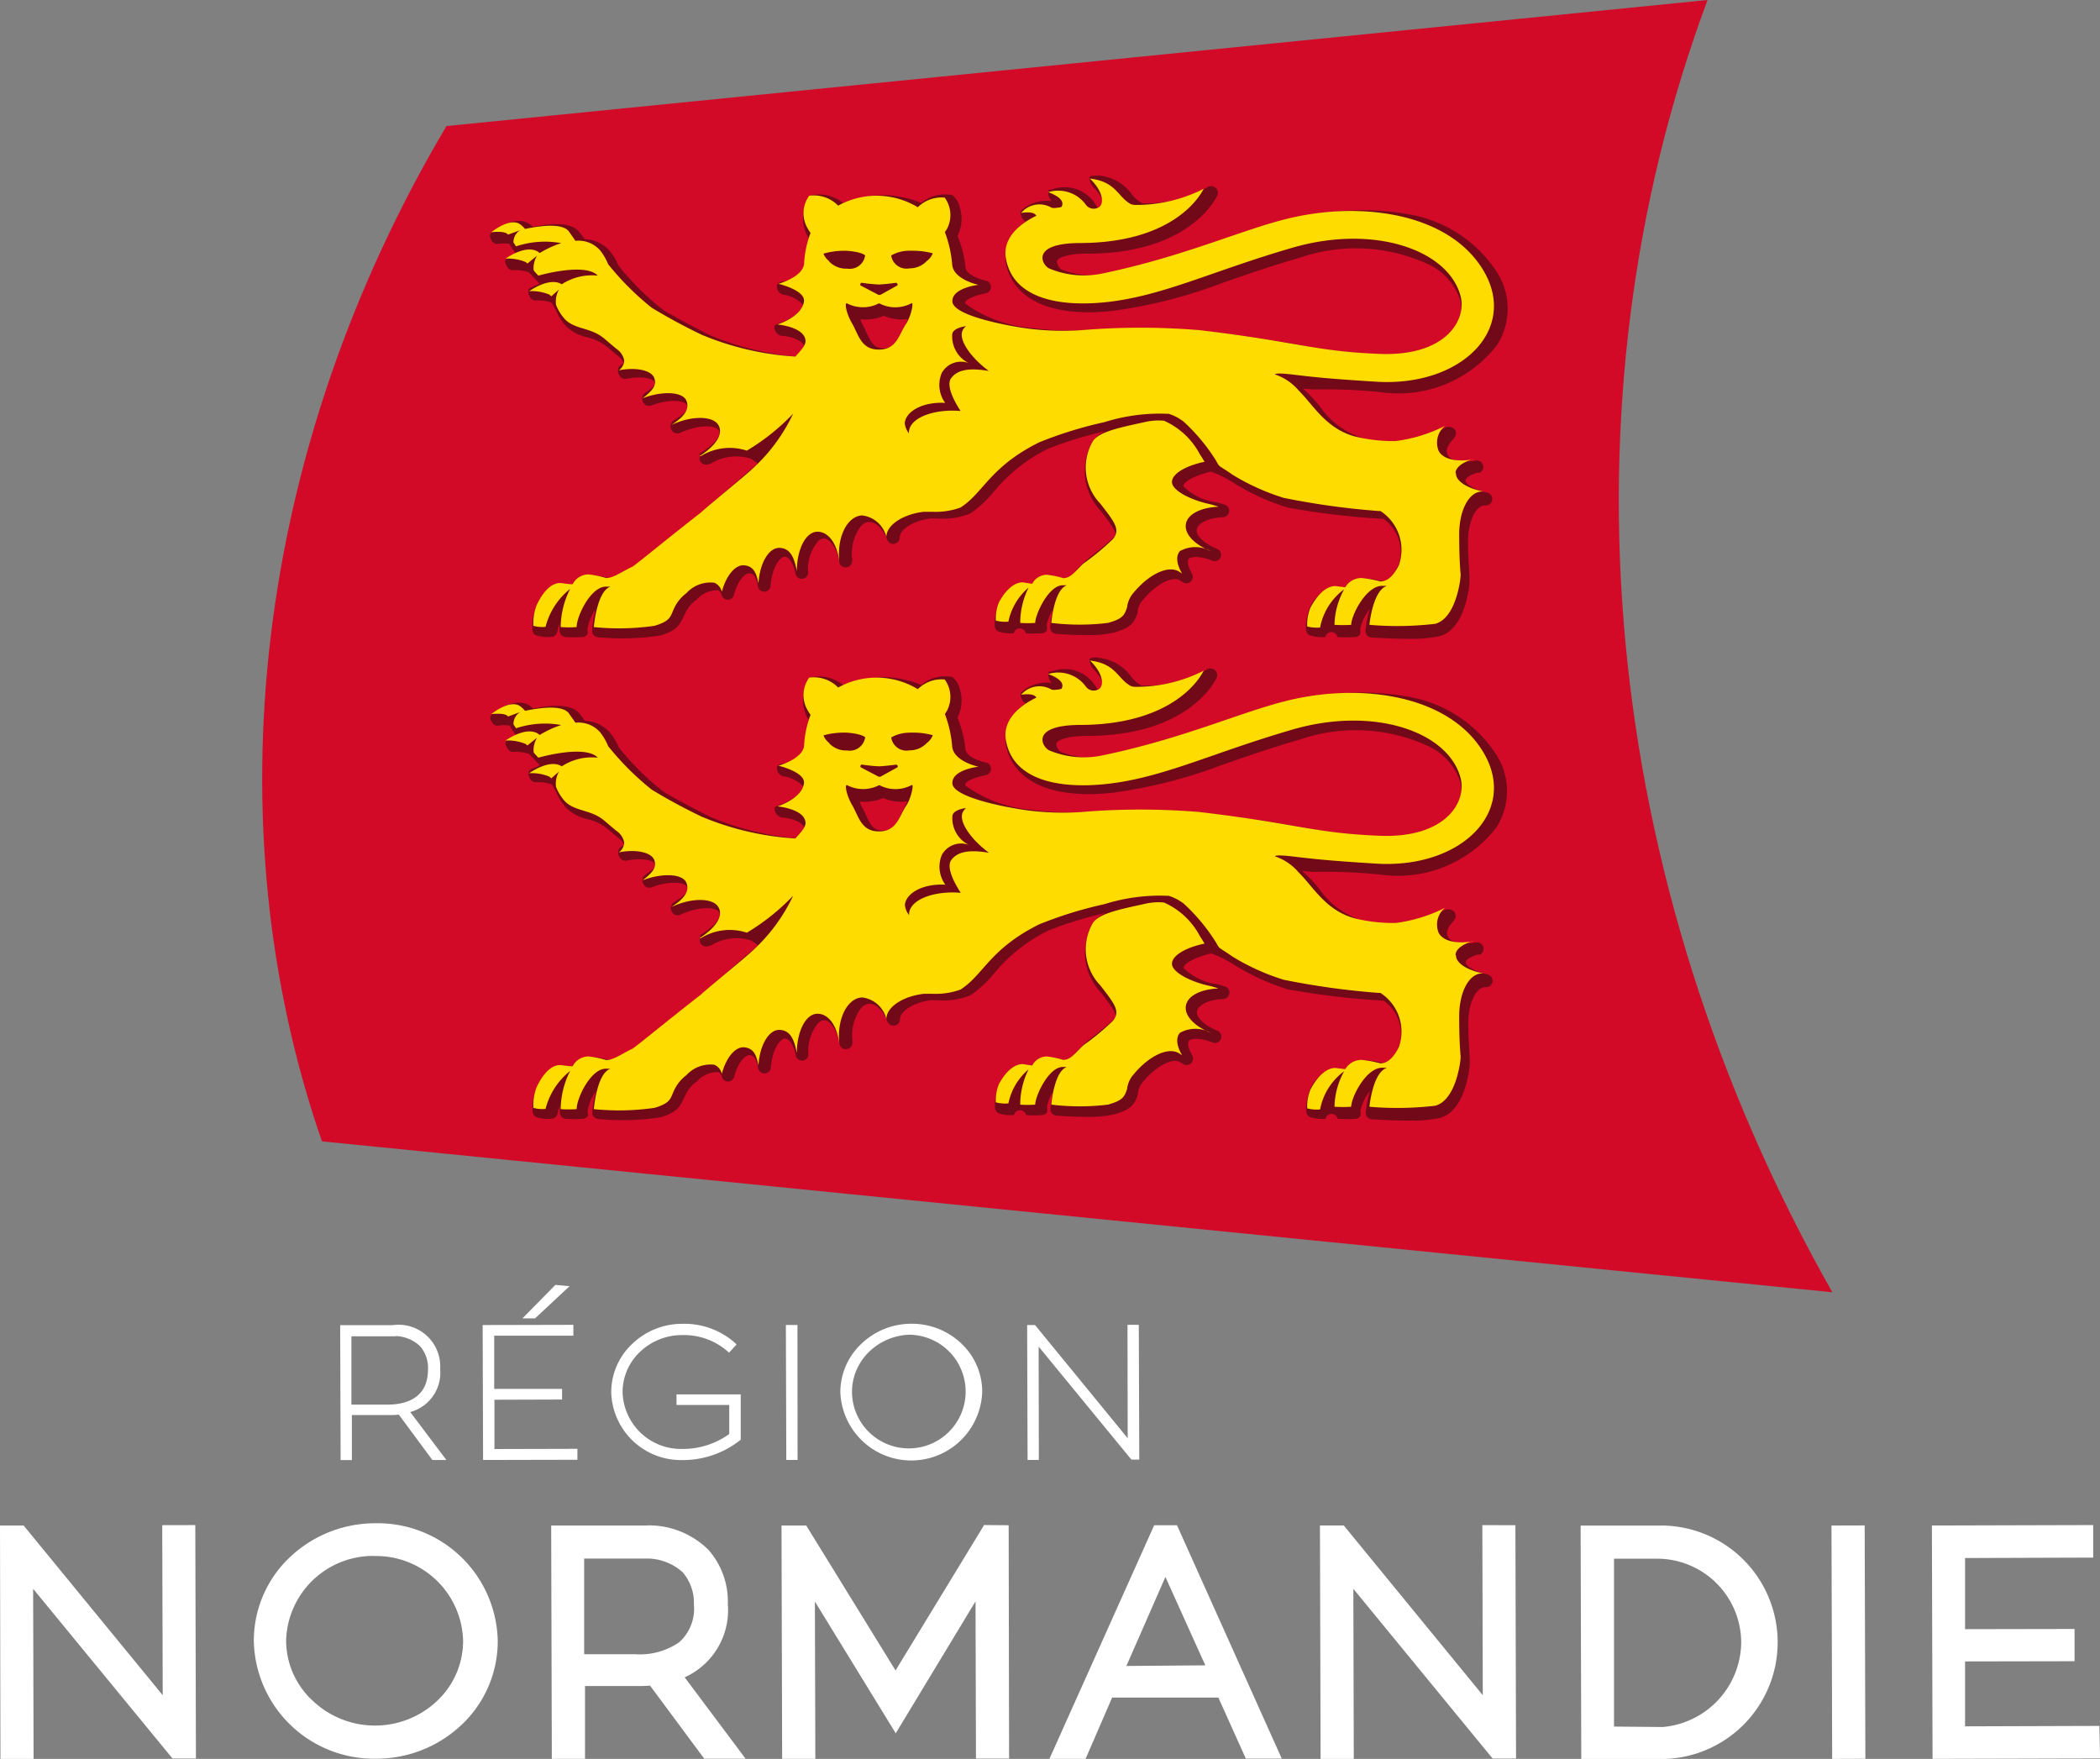 <svg data-name="Groupe 629" xmlns="http://www.w3.org/2000/svg" width="81.302" height="68.094"><rect width="100%" height="100%" fill="#808080" stroke="none"/><defs><clipPath id="a"><path data-name="Rectangle 9035" fill="none" d="M0 0h81.303v68.094H0z"/></clipPath></defs><g data-name="Groupe 14242" clip-path="url(#a)"><path data-name="Tracé 18555" d="m70.935 50.029-58.471-5.842C8.23 31.95 9.791 17.517 17.285 4.88L66.108 0c-5.823 15.631-4.266 33.974 4.83 50.027Z" fill="#d20a28"/><path data-name="Tracé 18556" d="M42.499 6.798c-.109 0-.3 0-.323.065a.64.64 0 0 0 .149.384c.415.4.39.657.343.711s0 .36-.258-.049a1.4 1.4 0 0 0-1.7-.566c-.1 0-.125 0-.125.141a.5.5 0 0 0 .131.3 1.44 1.44 0 0 0-1.174.367c-.073.081 0 .243.057.329a.25.25 0 0 0 .117.1 1.649 1.649 0 0 0-.781 1.563c.258 1.456 1.768 2.151 4.139 1.893a18.929 18.929 0 0 0 4.242-1.079c.884-.305 1.885-.657 3.043-.992a6.674 6.674 0 0 1 4.986.289 2.347 2.347 0 0 1 1.2 1.4 1.25 1.25 0 0 1-.275 1.086 2.928 2.928 0 0 1-2.605 1 22.711 22.711 0 0 1-3.382-.392 58.967 58.967 0 0 0-3.592-.525 21.461 21.461 0 0 0-3.733-.055h-.832a10.44 10.44 0 0 1-2.2-.073 5.038 5.038 0 0 1-2.551-.939c-.065-.156.392-.325.783-.4a.25.25 0 0 0 0-.493c-.2-.04-.783-.226-.783-.547a4.3 4.3 0 0 0-.305-1.188 1.455 1.455 0 0 0 .081-1.127.782.782 0 0 0-.282-.446 1.449 1.449 0 0 0-1.205.3 4.064 4.064 0 0 0-1.4-.3h-.085a4.055 4.055 0 0 0-1.51.329 1.464 1.464 0 0 0-1.229-.329.781.781 0 0 0-.281.446 1.455 1.455 0 0 0 .095 1.119l.073.125a5 5 0 0 0-.117 1.133c0 .235-.627.462-.892.525-.094 0-.226.047-.242.155a.344.344 0 0 0 .232.348 1.265 1.265 0 0 1 .783.4c-.065.352-.712.633-.924.711s-.195.1-.179.22a.36.36 0 0 0 .274.267c.274 0 .782.155.861.375a.781.781 0 0 1-.2.438 11.286 11.286 0 0 1-3.412-.828c-.634-.313-1.675-.875-1.871-1.016a10.624 10.624 0 0 1-1.689-1.681 2.3 2.3 0 0 0-.353-.586 1.339 1.339 0 0 0-.963-.446l-.188-.259c-.258-.337-.844-.413-1.806-.218l-.127-.1c-.548-.4-1.4.243-1.487.324s-.065.187 0 .289a.25.25 0 0 0 .267.149 1.243 1.243 0 0 1 .43 0 2.3 2.3 0 0 0 .258.376l-.361.18c-.086.065-.073.187 0 .289a.25.25 0 0 0 .244.172 1.568 1.568 0 0 1 .61.081l.313.329.1.109c-.173.086-.353.157-.392.18a.294.294 0 0 0 0 .3.258.258 0 0 0 .244.172 1.566 1.566 0 0 1 .611.081l.172.289a1.969 1.969 0 0 0 .422.657 1.792 1.792 0 0 0 .783.4 1.873 1.873 0 0 1 .783.376l.149.125.266.22c.156.125.212.226.212.265s-.082.065-.163.133a.313.313 0 0 0 0 .345.25.25 0 0 0 .275.141c.626-.125 1.052 0 1.095.133s-.117.242-.391.43a.273.273 0 0 0-.049.352.25.25 0 0 0 .313.117c.712-.266 1.3-.2 1.378 0s-.126.329-.541.6a.273.273 0 0 0-.047.36.251.251 0 0 0 .327.1c.782-.352 1.394-.289 1.5-.085s-.2.539-.706.86c-.065 0 0 .1-.047.174a.25.25 0 0 0 .359.258h.049a1.9 1.9 0 0 1 1.566-.212 3.316 3.316 0 0 1 .274.188s.094-.065-.157.148c-3.482 2.994-4.345 3.91-5.479 4.289h-.149a2.712 2.712 0 0 0-.555-.1.846.846 0 0 0-.736.368h-.361c-.431 0-.829.172-1.142.86a2.141 2.141 0 0 0-.141.868.25.25 0 0 0 .141.22 1.426 1.426 0 0 0 .587.065.25.25 0 0 0 .244-.226.992.992 0 0 1 .085-.281 1.291 1.291 0 0 0 0 .3.25.25 0 0 0 .234.212 4.524 4.524 0 0 0 .666 0 .251.251 0 0 0 .172-.1c.04-.065 0-.109 0-.2a1.9 1.9 0 0 1 .324-.782 4.692 4.692 0 0 0-.142.822.25.25 0 0 0 .228.266 9.676 9.676 0 0 0 2.41-.065c.611-.18.729-.375.876-.672l.085-.172a1.307 1.307 0 0 1 .456-.548 1.065 1.065 0 0 1 .829-.36.274.274 0 0 1 .133.188.258.258 0 0 0 .242.18.25.25 0 0 0 .236-.188c.133-.532.423-.859.611-.836s.258.218.313.5a.25.25 0 0 0 .493 0c.049-.711.352-1.141.555-1.141.149 0 .344.25.422.7a.25.25 0 0 0 .479-.065 1.68 1.68 0 0 1 .369-1.22.344.344 0 0 1 .234-.125c.22 0 .509.337.6.923a.253.253 0 0 0 .5-.064v-.065a1.779 1.779 0 0 1 .324-1.252.478.478 0 0 1 .329-.18c.258 0 .531.251.7.681a.25.25 0 0 0 .487-.085c0-.29.507-.657 1.235-.735l.283.008a2.766 2.766 0 0 0 1.221-.2 4.432 4.432 0 0 0 .908-.844 6.33 6.33 0 0 1 2.115-1.667 15.862 15.862 0 0 1 2.224-.68 1.088 1.088 0 0 0-.531.43 2.258 2.258 0 0 0 .323 2.658l.1.133c.517.672.54.782.4.907-.258.243-.556.478-.783.657s-.266.211-.337.273l-.22.22c-.162.172-.328.422-.43.43h-.133a2.58 2.58 0 0 0-.525-.093.783.783 0 0 0-.688.329h-.234a1.157 1.157 0 0 0-1.1.781 1.866 1.866 0 0 0-.149.822.25.25 0 0 0 .149.22 1.566 1.566 0 0 0 .587.065.241.241 0 0 1 .47 0 4.269 4.269 0 0 0 .626 0 .251.251 0 0 0 .179-.1.337.337 0 0 0 0-.2 1.649 1.649 0 0 1 .244-.616 4.359 4.359 0 0 0-.109.664.25.25 0 0 0 .225.273s.579.049 1.158.049a4.538 4.538 0 0 0 1.1-.1c.658-.188.782-.39.908-.781a.242.242 0 0 0 0-.057.781.781 0 0 1 .18-.4c.567-.688 1.189-.946 1.447-.782l.119.073a.25.25 0 0 0 .351-.337c-.149-.258-.2-.485-.117-.57s.446-.116.908.074a.246.246 0 0 0 .188-.455c-.517-.211-.862-.539-.783-.781s.463-.422 1-.446a.25.25 0 0 0 .055-.493l-.266-.081a2.231 2.231 0 0 1-1.316-.626c-.024-.125.324-.384 1.065-.567a4.453 4.453 0 0 1 .932.469 9.007 9.007 0 0 0 2.036.923 30.32 30.32 0 0 0 3.709.438 1.563 1.563 0 0 1 .6 1.759c-.109.219-.323.634-.508.648h-.157a3.066 3.066 0 0 0-.579-.095.908.908 0 0 0-.783.345h-.258a1.233 1.233 0 0 0-1.158.782 1.929 1.929 0 0 0-.15.852.25.25 0 0 0 .15.218 1.614 1.614 0 0 0 .6.065.235.235 0 0 1 .462 0 5.258 5.258 0 0 0 .7 0 .25.25 0 0 0 .179-.1.39.39 0 0 0 0-.2 1.916 1.916 0 0 1 .377-.781 4.172 4.172 0 0 0-.163.828.25.25 0 0 0 .225.273h.01c.049 0 .712.049 1.393.049a5.526 5.526 0 0 0 1.235-.1c.548-.149.924-.727 1.112-1.7a2.894 2.894 0 0 0 .049-.431c0-.384-.057-.86-.057-1.525 0-.852.329-1.392.634-1.408h.073a.25.25 0 0 0 .039-.493c-.611-.141-.852-.375-.845-.469s.133-.2.462-.305h.093a.25.25 0 0 0-.157-.469c-.525.094-.972 0-1.08-.21s0-.392.228-.642l.039-.065a.25.25 0 0 0-.013-.308.353.353 0 0 0-.328-.065 5.036 5.036 0 0 1-1.754.642h-.242a5.62 5.62 0 0 1-1.253-.228 3.224 3.224 0 0 1-1.643-1.236 5.489 5.489 0 0 0-.446-.491l-.2-.188.392.039a20.925 20.925 0 0 1 2.691.111h-.006a4.816 4.816 0 0 0 4.445-1.838 2.618 2.618 0 0 0 0-2.8 5.08 5.08 0 0 0-3.4-2.252 10.185 10.185 0 0 0-4.6.226c-.673.172-1.4.384-2.246.673a36.86 36.86 0 0 1-4.778 1.4 3.219 3.219 0 0 1-1.87-.179.46.46 0 0 1-.15-.3c0-.1.3-.3 1.175-.3 3.851 0 4.922-2.017 5.032-2.244a.262.262 0 0 0-.4-.315 4.7 4.7 0 0 1-2.5.61 1.322 1.322 0 0 1-.391-.327 1.769 1.769 0 0 0-1.329-.751m-8.3 5.427a1.755 1.755 0 0 0 .94.133 1.815 1.815 0 0 1-.109.25 3.566 3.566 0 0 0-.133.281c-.173.391-.291.6-.682.6s-.5-.226-.68-.616a7.873 7.873 0 0 0-.127-.259 1.784 1.784 0 0 1-.109-.25 1.8 1.8 0 0 0 .908-.133Z" fill="#720918"/><path data-name="Tracé 18557" d="M42.199 6.918c.571.548.548 1.052.289 1.133a.376.376 0 0 1-.438-.111 1.323 1.323 0 0 0-1.471-.5s.681.218.532.539c0 .049-.118.057-.2.065a.5.5 0 0 1-.195 0 .924.924 0 0 0-1.182.2s.486-.094.587.109c-.743.36-1.308.922-1.175 1.658.266 1.517 2 1.883 3.867 1.688 2.207-.235 4.093-1.2 7.232-2.111s6.019.073 6.5 1.869c.25.939-.58 2.346-3.132 2.244s-3.192-.476-6.988-.921a27.756 27.756 0 0 0-4.537 0 10.611 10.611 0 0 1-2.246-.081c-.782-.117-2.746-.494-2.77-1.026s1.009-.646 1.009-.646-.963-.2-1.017-.782a4.584 4.584 0 0 0-.282-1.258l.073-.111a1.149 1.149 0 0 0-.081-1.226 1.308 1.308 0 0 0-1.041.374 3.073 3.073 0 0 0-3.084-.062 1.308 1.308 0 0 0-1.12-.384 1.149 1.149 0 0 0-.081 1.228 1.558 1.558 0 0 0 .133.21 3.907 3.907 0 0 0-.25 1.19c-.04.516-.986.781-.993.781s1.071.251.985.7c-.094.587-1.025.875-1.025.875s.972.084 1.08.569c.049.211-.141.4-.384.673a11.148 11.148 0 0 1-3.622-.842 21.976 21.976 0 0 1-1.944-1.051 10.851 10.851 0 0 1-1.683-1.681 2.184 2.184 0 0 0-.313-.54 1.12 1.12 0 0 0-.955-.367c-.094-.141-.211-.3-.25-.36-.25-.337-1.087-.226-1.7-.1a1 1 0 0 0-.18-.172c-.4-.3-1.126.3-1.126.3s.539-.073.647.093l.47-.172a.539.539 0 0 0-.258.477l.1.148a3.549 3.549 0 0 1 1.746-.125 3.848 3.848 0 0 0-.83.384l-.065-.049c-.478-.3-1.259.266-1.259.266a1.778 1.778 0 0 1 .781.133l.065.057.376-.305a.9.9 0 0 0-.133.566l.057.074.125.133s1.808-.524 2.3 0a2.131 2.131 0 0 0-1.394.335c-.478-.3-1.261.267-1.261.267a1.779 1.779 0 0 1 .783.133l.073.065.3-.267a.945.945 0 0 0-.117.6 1.766 1.766 0 0 0 .367.578c.423.4 1.026.282 1.566.782l.4.337a.711.711 0 0 1 .305.446.477.477 0 0 1-.21.39c.681-.133 1.268 0 1.376.3s-.1.509-.454.782c.782-.3 1.565-.251 1.7.1s-.126.641-.595.939c.782-.375 1.62-.367 1.832 0s-.141.822-.729 1.2h.049a2.131 2.131 0 0 1 1.781-.212 8.459 8.459 0 0 0 1.792-1.432 6.788 6.788 0 0 1-1.612 2.167c-.227.219-1.706 1.423-1.964 1.666-1.26.977-2.568 2.064-2.662 2.1-.305.133-.719.439-1 .431a3.723 3.723 0 0 0-.7-.141.7.7 0 0 0-.6.382c-.162 0-.415-.047-.493-.047-.36 0-.688.391-.908.875a1.955 1.955 0 0 0-.117.781 1.285 1.285 0 0 0 .47.041 2.744 2.744 0 0 1 .954-1.471 3.291 3.291 0 0 0-.367 1.479 4.311 4.311 0 0 0 .617 0c0-.43.568-1.619 1.175-1.564h.133c-.532.18-.642 1.564-.642 1.564a9.643 9.643 0 0 0 2.349-.049c.658-.2.6-.36.783-.728a1.564 1.564 0 0 1 .454-.539 1.253 1.253 0 0 1 1.08-.4.5.5 0 0 1 .289.352c.162-.625.525-1.072.884-1.026s.455.306.533.7c.049-.782.4-1.393.821-1.376s.568.384.666.9c0-.829.336-1.509.781-1.525s.784.478.854 1.133v-.065c-.065-.907.329-1.666.884-1.7a1.091 1.091 0 0 1 .946.836c0-.461.648-.889 1.463-.977h.308a2.853 2.853 0 0 0 1.1-.163c.908-.587 1.12-1.563 3.045-2.525a15.659 15.659 0 0 1 2.528-.782 7.153 7.153 0 0 1 2.43-.324h.057a1.9 1.9 0 0 1 .579.305 7.233 7.233 0 0 1 1.245 1.495c.172.305.057.148.658.566a8.678 8.678 0 0 0 1.973.89 29.628 29.628 0 0 0 3.678.509h.065a1.789 1.789 0 0 1 .712 2.1c-.149.29-.375.634-.72.626a4.24 4.24 0 0 0-.729-.133.735.735 0 0 0-.626.359l-.383-.047c-.376 0-.72.375-.963.836a1.726 1.726 0 0 0-.127.728 1.473 1.473 0 0 0 .5.041 2.385 2.385 0 0 1 .932-1.479 2.938 2.938 0 0 0-.375 1.375 4.98 4.98 0 0 0 .647 0c0-.367.595-1.563 1.245-1.508h.141c-.556.172-.68 1.508-.68 1.508a12.541 12.541 0 0 0 2.551-.04c.648-.18.869-1.173.932-1.509a2.664 2.664 0 0 0 .049-.39c-.04-.422-.057-.946-.057-1.564 0-.907.36-1.634.868-1.658h.073c-.65-.125-1.08-.414-1.065-.711h-.017c0-.215.249-.4.606-.523-.6.091-1.1-.023-1.262-.344a.844.844 0 0 1 .244-.962 5.888 5.888 0 0 1-1.9.586h-.244a6.4 6.4 0 0 1-1.322-.172c-1.143-.305-1.627-1.227-2.2-1.79a2.058 2.058 0 0 0-.908-.616s-.049-.081.647 0 1.246.156 3.273.281c3.264.2 5.478-1.994 4.171-4.262s-4.778-2.776-7.718-2.023c-1.761.446-3.992 1.462-7.083 2.1a3.478 3.478 0 0 1-2.036-.2c-.29-.141-.728-.97 1.167-.984 3.687 0 4.7-1.869 4.813-2.1a5.742 5.742 0 0 1-2.672.624.431.431 0 0 1-.163-.039c-.506-.292-.555-.858-1.563-.98m14.751 10.882c.029 0 .055 0 .084-.008h-.065l-.019.008M32.727 9.708q.07 0 .139.008c.446.04.626.148.626.179a.6.6 0 0 1-.686.506h-.026a.908.908 0 0 1-.682-.281h.016a.7.7 0 0 1-.234-.3 2.862 2.862 0 0 1 .847-.111Zm2.686 0a2.855 2.855 0 0 1 .7.1.7.7 0 0 1-.236.3.908.908 0 0 1-.664.281.6.6 0 0 1-.707-.475v-.026a1.421 1.421 0 0 1 .625-.18 2.83 2.83 0 0 1 .282.002Zm-2.05 1.241h.01a6.385 6.385 0 0 0 .641.065c.188 0 .672-.065.672-.065a.071.071 0 0 1 .063.078.075.075 0 0 1-.006.023l-.664.368h-.065l-.7-.368a.071.071 0 0 1 .032-.1l.016-.006Zm-.579.792a1.347 1.347 0 0 0 1.251 0 1.34 1.34 0 0 0 1.253 0c.094-.065 0 .462-.2.782-.289.424-.366 1.019-1.071 1.011-.688 0-.782-.593-1.025-1.008s-.3-.829-.2-.782Zm4.619.885a.423.423 0 0 0-.161.243c-.081.367.384 1.009 1.041 1.493-.771-.133-1.209-.039-1.444.259-.22.25.047.829.351 1.291-.931-.086-1.924.21-2 .781a.6.6 0 0 0 0 .085.78.78 0 0 1-.163-.4c.049-.469.72-.828 1.566-.781a1.187 1.187 0 0 1-.133-1.157.853.853 0 0 1 1.041-.384 1.156 1.156 0 0 1-.634-1.127c.042-.241.496-.296.54-.303Z" fill="#ffdc00"/><path data-name="Tracé 18558" d="m47.157 19.608-.274-.081c-.783-.161-1.51-.54-1.51-.867s.555-.634 1.261-.782c-.085-.141-.081-.141-.18-.289a2.9 2.9 0 0 0-1.387-1.3 2.24 2.24 0 0 0-.7.041c-.891.2-1.854.367-2.074.782a2.015 2.015 0 0 0 .305 2.385c.566.728.783 1.008.493 1.369a9.627 9.627 0 0 1-1.142.947c-.305.281-.486.57-.783.57a3.5 3.5 0 0 0-.649-.133.647.647 0 0 0-.555.352l-.367-.057c-.367 0-.7.36-.924.782a1.662 1.662 0 0 0-.117.7 1.437 1.437 0 0 0 .486.041 2.351 2.351 0 0 1 .783-1.321 3.045 3.045 0 0 0-.324 1.369 3.946 3.946 0 0 0 .579 0c0-.324.531-1.5 1.1-1.457h.125c-.5.172-.6 1.457-.6 1.457a9.078 9.078 0 0 0 2.191 0c.579-.161.642-.3.743-.61a1 1 0 0 1 .234-.54c.595-.728 1.354-1.1 1.776-.836l.117.073c-.212-.36-.25-.681-.081-.868a1.225 1.225 0 0 1 1.189 0c-.642-.258-1.041-.681-.955-1.071s.62-.616 1.239-.645Z" fill="#ffdc00"/><path data-name="Tracé 18559" d="M42.499 25.453c-.109 0-.3 0-.323.065a.639.639 0 0 0 .149.384c.415.4.39.657.343.711s0 .36-.258-.049a1.4 1.4 0 0 0-1.7-.566c-.1 0-.125 0-.125.141a.5.5 0 0 0 .131.3 1.44 1.44 0 0 0-1.174.367c-.073.081 0 .243.057.329a.25.25 0 0 0 .117.1 1.649 1.649 0 0 0-.781 1.563c.258 1.456 1.768 2.151 4.139 1.893a18.93 18.93 0 0 0 4.242-1.079c.884-.305 1.885-.657 3.043-.992a6.674 6.674 0 0 1 4.986.289 2.347 2.347 0 0 1 1.2 1.4 1.25 1.25 0 0 1-.275 1.086 2.928 2.928 0 0 1-2.605 1 22.714 22.714 0 0 1-3.382-.392 58.967 58.967 0 0 0-3.592-.525 21.463 21.463 0 0 0-3.733-.055h-.832a10.44 10.44 0 0 1-2.2-.073 5.037 5.037 0 0 1-2.551-.939c-.065-.156.392-.324.783-.4a.25.25 0 0 0 0-.493c-.2-.04-.783-.226-.783-.547a4.3 4.3 0 0 0-.305-1.188 1.455 1.455 0 0 0 .081-1.127.782.782 0 0 0-.282-.446 1.448 1.448 0 0 0-1.205.305 4.065 4.065 0 0 0-1.4-.3h-.085a4.057 4.057 0 0 0-1.51.329 1.465 1.465 0 0 0-1.229-.329.782.782 0 0 0-.281.446 1.455 1.455 0 0 0 .095 1.119l.073.125a5 5 0 0 0-.117 1.133c0 .235-.627.461-.892.525-.094 0-.226.047-.242.155a.344.344 0 0 0 .242.337 1.265 1.265 0 0 1 .783.4c-.065.352-.712.633-.924.711s-.195.1-.179.22a.36.36 0 0 0 .274.267c.274 0 .782.155.861.374a.781.781 0 0 1-.2.438 11.287 11.287 0 0 1-3.412-.828c-.634-.313-1.675-.875-1.871-1.016a10.624 10.624 0 0 1-1.689-1.681 2.3 2.3 0 0 0-.353-.586 1.339 1.339 0 0 0-.963-.446l-.188-.259c-.258-.337-.844-.413-1.806-.218l-.127-.1c-.548-.4-1.4.243-1.487.324s-.065.187 0 .289a.25.25 0 0 0 .267.149 1.243 1.243 0 0 1 .43 0 2.3 2.3 0 0 0 .258.376l-.361.18c-.086.065-.073.187 0 .289a.25.25 0 0 0 .244.172 1.568 1.568 0 0 1 .61.081l.313.329.1.109c-.173.086-.353.157-.392.18a.294.294 0 0 0 0 .305.258.258 0 0 0 .244.172 1.566 1.566 0 0 1 .611.081l.172.289a1.97 1.97 0 0 0 .422.657 1.792 1.792 0 0 0 .783.4 1.873 1.873 0 0 1 .783.376l.149.125.266.22c.156.125.212.226.212.265s-.082.065-.163.133a.313.313 0 0 0 0 .345.25.25 0 0 0 .275.141c.626-.125 1.052 0 1.095.133s-.117.242-.391.43a.273.273 0 0 0-.049.352.25.25 0 0 0 .313.117c.712-.266 1.3-.2 1.378 0s-.126.329-.541.6a.273.273 0 0 0-.047.36.25.25 0 0 0 .327.1c.782-.352 1.394-.289 1.5-.085s-.2.539-.706.86c-.065 0 0 .1-.047.174a.25.25 0 0 0 .359.258h.049a1.9 1.9 0 0 1 1.566-.212 3.312 3.312 0 0 1 .274.188s.094-.065-.157.148c-3.482 2.994-4.345 3.91-5.479 4.289h-.149a2.711 2.711 0 0 0-.555-.1.846.846 0 0 0-.736.368h-.361c-.431 0-.829.172-1.142.86a2.141 2.141 0 0 0-.141.868.25.25 0 0 0 .141.22 1.426 1.426 0 0 0 .587.065.25.25 0 0 0 .244-.226.994.994 0 0 1 .085-.281 1.292 1.292 0 0 0 0 .3.25.25 0 0 0 .234.212 4.515 4.515 0 0 0 .666 0 .251.251 0 0 0 .172-.1c.04-.065 0-.109 0-.2a1.9 1.9 0 0 1 .324-.782 4.693 4.693 0 0 0-.142.822.25.25 0 0 0 .228.265 9.669 9.669 0 0 0 2.41-.065c.611-.18.729-.375.876-.672l.085-.172a1.307 1.307 0 0 1 .456-.548 1.064 1.064 0 0 1 .829-.36.274.274 0 0 1 .133.188.258.258 0 0 0 .242.18.25.25 0 0 0 .236-.188c.133-.532.423-.859.611-.836s.258.218.313.5a.25.25 0 0 0 .493 0c.049-.711.352-1.141.555-1.141.149 0 .344.249.422.7a.25.25 0 0 0 .479-.065 1.68 1.68 0 0 1 .369-1.22.344.344 0 0 1 .234-.125c.22 0 .509.337.6.923a.253.253 0 0 0 .5-.064v-.065a1.778 1.778 0 0 1 .324-1.252.478.478 0 0 1 .329-.18c.258 0 .531.251.7.681a.25.25 0 0 0 .487-.085c0-.29.507-.657 1.235-.735l.283.008a2.766 2.766 0 0 0 1.221-.2 4.431 4.431 0 0 0 .908-.844 6.329 6.329 0 0 1 2.115-1.667 15.852 15.852 0 0 1 2.224-.68 1.088 1.088 0 0 0-.531.43 2.258 2.258 0 0 0 .323 2.658l.1.133c.517.672.54.782.4.907-.258.243-.556.478-.783.657s-.266.211-.337.273l-.22.22c-.162.172-.328.422-.43.43h-.133a2.582 2.582 0 0 0-.525-.093.783.783 0 0 0-.688.329h-.234a1.157 1.157 0 0 0-1.1.781 1.866 1.866 0 0 0-.149.822.25.25 0 0 0 .149.22 1.567 1.567 0 0 0 .587.065.241.241 0 0 1 .47 0 4.282 4.282 0 0 0 .626 0 .251.251 0 0 0 .179-.1.337.337 0 0 0 0-.2 1.649 1.649 0 0 1 .244-.616 4.36 4.36 0 0 0-.109.664.25.25 0 0 0 .225.273s.579.049 1.158.049a4.537 4.537 0 0 0 1.1-.1c.658-.188.782-.39.908-.781a.241.241 0 0 0 0-.057.781.781 0 0 1 .18-.4c.567-.688 1.189-.946 1.447-.782l.119.073a.25.25 0 0 0 .351-.337c-.149-.258-.2-.486-.117-.57s.446-.116.908.074a.246.246 0 0 0 .188-.455c-.517-.211-.862-.539-.783-.781s.463-.422 1-.446a.25.25 0 0 0 .055-.493l-.266-.081a2.231 2.231 0 0 1-1.316-.626c-.024-.125.324-.384 1.065-.567a4.455 4.455 0 0 1 .932.469 9.012 9.012 0 0 0 2.036.923 30.3 30.3 0 0 0 3.709.438 1.563 1.563 0 0 1 .6 1.759c-.109.219-.323.634-.508.648h-.157a3.065 3.065 0 0 0-.579-.095.908.908 0 0 0-.783.345h-.258a1.232 1.232 0 0 0-1.158.782 1.929 1.929 0 0 0-.15.852.25.25 0 0 0 .15.218 1.615 1.615 0 0 0 .6.065.235.235 0 0 1 .462 0 5.268 5.268 0 0 0 .7 0 .25.25 0 0 0 .179-.1.39.39 0 0 0 0-.2 1.916 1.916 0 0 1 .377-.781 4.174 4.174 0 0 0-.163.828.25.25 0 0 0 .225.273h.01c.049 0 .712.049 1.393.049a5.522 5.522 0 0 0 1.235-.1c.548-.149.924-.727 1.112-1.7a2.89 2.89 0 0 0 .049-.431c0-.384-.057-.86-.057-1.525 0-.852.329-1.392.634-1.408h.073a.25.25 0 0 0 .039-.493c-.611-.141-.852-.375-.845-.469s.133-.2.462-.3h.093a.25.25 0 0 0-.157-.469c-.525.094-.972 0-1.08-.21s0-.392.228-.642l.039-.065a.25.25 0 0 0-.049-.289.353.353 0 0 0-.328-.065 5.036 5.036 0 0 1-1.754.642h-.242a5.624 5.624 0 0 1-1.253-.228 3.225 3.225 0 0 1-1.643-1.236 5.484 5.484 0 0 0-.446-.491l-.2-.188.392.039a20.943 20.943 0 0 1 2.691.111h-.006a4.816 4.816 0 0 0 4.445-1.838 2.618 2.618 0 0 0 0-2.8 5.08 5.08 0 0 0-3.4-2.252 10.184 10.184 0 0 0-4.6.226c-.673.172-1.4.384-2.246.673a36.858 36.858 0 0 1-4.778 1.4 3.219 3.219 0 0 1-1.87-.179.46.46 0 0 1-.15-.3c0-.1.3-.3 1.175-.305 3.851 0 4.922-2.016 5.032-2.244a.262.262 0 0 0-.4-.315 4.7 4.7 0 0 1-2.5.61 1.323 1.323 0 0 1-.391-.327 1.769 1.769 0 0 0-1.329-.751m-8.3 5.427a1.755 1.755 0 0 0 .94.133 1.814 1.814 0 0 1-.109.25 3.566 3.566 0 0 0-.133.281c-.173.391-.291.6-.682.6s-.5-.226-.68-.616a7.873 7.873 0 0 0-.127-.259 1.788 1.788 0 0 1-.109-.25 1.8 1.8 0 0 0 .908-.133Z" fill="#720918"/><path data-name="Tracé 18560" d="M42.199 25.573c.571.548.548 1.052.289 1.133a.376.376 0 0 1-.438-.111 1.323 1.323 0 0 0-1.471-.5s.681.219.532.539c0 .049-.118.057-.2.065a.5.5 0 0 1-.195 0 .924.924 0 0 0-1.182.2s.486-.094.587.109c-.743.36-1.308.922-1.175 1.658.266 1.517 2 1.883 3.867 1.688 2.207-.235 4.093-1.2 7.232-2.111s6.019.073 6.5 1.869c.25.939-.58 2.346-3.132 2.244s-3.192-.476-6.988-.921a27.744 27.744 0 0 0-4.537 0 10.611 10.611 0 0 1-2.246-.081c-.782-.117-2.746-.494-2.77-1.026s1.009-.646 1.009-.646-.963-.2-1.017-.782a4.584 4.584 0 0 0-.282-1.258l.073-.111a1.149 1.149 0 0 0-.081-1.226 1.308 1.308 0 0 0-1.041.375 3.072 3.072 0 0 0-3.084-.062 1.308 1.308 0 0 0-1.12-.384 1.149 1.149 0 0 0-.081 1.228 1.558 1.558 0 0 0 .133.21 3.908 3.908 0 0 0-.25 1.19c-.04.516-.986.781-.993.781s1.071.251.985.7c-.094.587-1.025.876-1.025.876s.972.084 1.08.569c.049.211-.141.4-.384.673a11.147 11.147 0 0 1-3.622-.842 21.958 21.958 0 0 1-1.944-1.051 10.85 10.85 0 0 1-1.683-1.681 2.182 2.182 0 0 0-.313-.541 1.12 1.12 0 0 0-.955-.367c-.094-.141-.211-.3-.25-.36-.25-.336-1.087-.226-1.7-.1a1 1 0 0 0-.18-.172c-.4-.3-1.126.3-1.126.3s.539-.073.647.093l.47-.172a.539.539 0 0 0-.258.477l.1.149a3.549 3.549 0 0 1 1.746-.125 3.858 3.858 0 0 0-.83.384l-.065-.049c-.478-.3-1.259.266-1.259.266a1.778 1.778 0 0 1 .781.133l.065.057.376-.3a.9.9 0 0 0-.133.566l.057.074.125.133s1.808-.524 2.3 0a2.131 2.131 0 0 0-1.394.335c-.478-.305-1.261.267-1.261.267a1.779 1.779 0 0 1 .783.133l.073.065.3-.267a.944.944 0 0 0-.117.6 1.766 1.766 0 0 0 .367.578c.423.4 1.026.282 1.566.782l.4.337a.711.711 0 0 1 .305.446.478.478 0 0 1-.21.39c.681-.133 1.268 0 1.376.3s-.1.509-.454.782c.782-.3 1.565-.251 1.7.1s-.126.641-.595.939c.782-.375 1.62-.367 1.832 0s-.141.822-.729 1.2h.049a2.131 2.131 0 0 1 1.781-.212 8.462 8.462 0 0 0 1.792-1.432 6.789 6.789 0 0 1-1.612 2.167c-.227.219-1.706 1.423-1.964 1.666-1.26.977-2.568 2.064-2.662 2.1-.305.133-.719.439-1 .431a3.726 3.726 0 0 0-.7-.141.7.7 0 0 0-.6.382c-.162 0-.415-.047-.493-.047-.36 0-.688.391-.908.875a1.955 1.955 0 0 0-.117.781 1.286 1.286 0 0 0 .47.041 2.744 2.744 0 0 1 .954-1.471 3.291 3.291 0 0 0-.367 1.479 4.318 4.318 0 0 0 .617 0c0-.43.568-1.619 1.175-1.564h.133c-.532.18-.642 1.564-.642 1.564a9.644 9.644 0 0 0 2.349-.049c.658-.2.6-.36.783-.729a1.564 1.564 0 0 1 .454-.539 1.253 1.253 0 0 1 1.08-.4.5.5 0 0 1 .289.352c.162-.625.525-1.072.884-1.026s.455.306.533.7c.049-.782.4-1.393.821-1.376s.568.384.666.9c0-.829.336-1.509.781-1.525s.784.478.854 1.133v-.065c-.065-.907.329-1.666.884-1.7a1.091 1.091 0 0 1 .946.836c0-.461.648-.889 1.463-.977h.308a2.856 2.856 0 0 0 1.1-.163c.908-.587 1.12-1.563 3.045-2.525a15.665 15.665 0 0 1 2.528-.782 7.154 7.154 0 0 1 2.43-.324h.057a1.9 1.9 0 0 1 .579.3 7.233 7.233 0 0 1 1.245 1.495c.172.3.057.148.658.566a8.681 8.681 0 0 0 1.973.89 29.624 29.624 0 0 0 3.678.509h.065a1.789 1.789 0 0 1 .712 2.1c-.149.29-.375.634-.72.626a4.238 4.238 0 0 0-.729-.133.735.735 0 0 0-.626.359l-.383-.047c-.376 0-.72.375-.963.836a1.726 1.726 0 0 0-.127.729 1.474 1.474 0 0 0 .5.041 2.385 2.385 0 0 1 .932-1.479 2.937 2.937 0 0 0-.375 1.375 5 5 0 0 0 .647 0c0-.367.595-1.563 1.245-1.508h.141c-.556.172-.68 1.508-.68 1.508a12.545 12.545 0 0 0 2.551-.04c.648-.18.869-1.173.932-1.509a2.664 2.664 0 0 0 .049-.39c-.04-.422-.057-.946-.057-1.564 0-.907.36-1.634.868-1.658h.073c-.65-.125-1.08-.414-1.065-.711h-.017c0-.215.249-.4.606-.523-.6.091-1.1-.023-1.262-.344a.844.844 0 0 1 .244-.962 5.888 5.888 0 0 1-1.9.586h-.244a6.393 6.393 0 0 1-1.322-.172c-1.143-.3-1.627-1.227-2.2-1.79a2.059 2.059 0 0 0-.908-.616s-.049-.081.647 0 1.246.156 3.273.281c3.264.2 5.478-1.994 4.171-4.262s-4.778-2.776-7.718-2.023c-1.761.446-3.992 1.462-7.083 2.1a3.478 3.478 0 0 1-2.036-.2c-.29-.141-.728-.97 1.167-.984 3.687 0 4.7-1.869 4.813-2.1a5.742 5.742 0 0 1-2.672.624.431.431 0 0 1-.163-.039c-.51-.29-.559-.857-1.566-.978Zm14.755 10.878c.029 0 .055 0 .084-.008h-.065l-.019.008m-24.226-8.088q.07 0 .139.008c.446.04.626.148.626.179a.6.6 0 0 1-.686.505h-.026a.908.908 0 0 1-.682-.281h.016a.7.7 0 0 1-.234-.305 2.864 2.864 0 0 1 .846-.105Zm2.686 0a2.852 2.852 0 0 1 .7.1.7.7 0 0 1-.236.305.908.908 0 0 1-.664.281.6.6 0 0 1-.707-.475v-.026a1.421 1.421 0 0 1 .625-.18 2.788 2.788 0 0 1 .281-.003Zm-2.045 1.239h.01a6.394 6.394 0 0 0 .641.065c.188 0 .672-.065.672-.065a.071.071 0 0 1 .063.078.075.075 0 0 1-.006.023l-.664.368h-.065l-.7-.368a.071.071 0 0 1 .032-.1l.016-.006Zm-.579.792a1.347 1.347 0 0 0 1.251 0 1.34 1.34 0 0 0 1.253 0c.094-.065 0 .462-.2.782-.289.424-.366 1.019-1.071 1.011-.688 0-.782-.593-1.025-1.008s-.3-.829-.2-.782Zm4.619.885a.423.423 0 0 0-.161.243c-.081.367.384 1.009 1.041 1.493-.771-.133-1.209-.039-1.444.259-.22.25.047.829.351 1.291-.931-.086-1.924.21-2 .781a.6.6 0 0 0 0 .085.78.78 0 0 1-.163-.4c.049-.469.72-.828 1.566-.781a1.187 1.187 0 0 1-.133-1.157.853.853 0 0 1 1.041-.384 1.156 1.156 0 0 1-.634-1.127c.036-.239.49-.294.534-.301Z" fill="#ffdc00"/><path data-name="Tracé 18561" d="m47.157 38.261-.274-.081c-.783-.161-1.51-.54-1.51-.868s.555-.634 1.261-.782c-.085-.141-.081-.141-.18-.289a2.9 2.9 0 0 0-1.387-1.3 2.242 2.242 0 0 0-.7.041c-.891.2-1.854.367-2.074.782a2.015 2.015 0 0 0 .305 2.384c.566.728.783 1.008.493 1.368a9.624 9.624 0 0 1-1.142.947c-.305.281-.486.57-.783.57a3.5 3.5 0 0 0-.649-.133.647.647 0 0 0-.555.352l-.367-.057c-.367 0-.7.36-.924.782a1.662 1.662 0 0 0-.117.7 1.437 1.437 0 0 0 .486.041 2.351 2.351 0 0 1 .783-1.321 3.045 3.045 0 0 0-.324 1.368 3.925 3.925 0 0 0 .579 0c0-.324.531-1.5 1.1-1.457h.125c-.5.172-.6 1.457-.6 1.457a9.066 9.066 0 0 0 2.191 0c.579-.161.642-.305.743-.61a1 1 0 0 1 .234-.54c.595-.729 1.354-1.1 1.776-.836l.117.073c-.212-.36-.25-.681-.081-.868a1.225 1.225 0 0 1 1.189 0c-.642-.258-1.041-.681-.955-1.071s.62-.616 1.239-.645Z" fill="#ffdc00"/><path data-name="Tracé 18562" d="m13.17 51.301.017 5.224h.436v-1.742h1.406a3.078 3.078 0 0 0 .411-.017l1.3 1.757h.542l-1.4-1.857a1.576 1.576 0 0 0 1.159-1.668 1.612 1.612 0 0 0-1.84-1.695h-2.024Zm2.15.424a1.434 1.434 0 0 1 .94.389 1.282 1.282 0 0 1 .31.9c0 1.126-.86 1.365-1.582 1.366h-1.383v-2.645h1.716Z" fill="#fff"/><path data-name="Tracé 18563" d="m21.505 49.741-1.28 1.3h.489l1.336-1.246-.545-.051Zm.681 1.549-3.5.008.017 5.224 3.652-.008v-.424l-3.213.008V54.19l2.619-.008v-.412h-2.628v-2.06h3.065v-.426Z" fill="#fff"/><path data-name="Tracé 18564" d="M26.191 53.983v.408h2.042v1.126a3.068 3.068 0 0 1-1.829.578 2.261 2.261 0 0 1-2.3-2.2 2.138 2.138 0 0 1 .673-1.557 2.348 2.348 0 0 1 1.623-.651 2.574 2.574 0 0 1 1.762.624l.06.06.295-.32-.06-.06a2.946 2.946 0 0 0-2.046-.74 2.785 2.785 0 0 0-1.936.778 2.568 2.568 0 0 0-.811 1.868 2.7 2.7 0 0 0 2.745 2.629 3.571 3.571 0 0 0 2.235-.762l.033-.025v-1.757Z" fill="#fff"/><path data-name="Tracé 18565" d="M35.285 51.249a2.786 2.786 0 0 0-1.94.778 2.575 2.575 0 0 0-.811 1.868 2.748 2.748 0 0 0 5.493-.023 2.568 2.568 0 0 0-.812-1.862 2.773 2.773 0 0 0-1.928-.762Zm0 .427a2.2 2.2 0 1 1-2.3 2.21 2.163 2.163 0 0 1 .671-1.56 2.344 2.344 0 0 1 1.623-.654Z" fill="#fff"/><path data-name="Tracé 18566" d="M44.089 51.29h-.438l.008 4.391-3.588-4.383h-.305l.017 5.224h.436l-.008-4.389 3.571 4.351.025.025h.3Z" fill="#fff"/><path data-name="Tracé 18567" d="M30.874 51.297h-.449l.017 5.224h.436Z" fill="#fff"/><path data-name="Tracé 18568" d="M6.281 59.046 6.3 65.63.916 59.061H0l.017 9.033H1.3l-.017-6.584 5.396 6.57h.907l-.025-9.037Z" fill="#fff"/><path data-name="Tracé 18569" d="M14.537 58.972a4.8 4.8 0 0 0-3.341 1.34 4.445 4.445 0 0 0-1.369 3.23 4.655 4.655 0 0 0 4.737 4.545 4.8 4.8 0 0 0 3.337-1.341 4.445 4.445 0 0 0 1.369-3.23 4.649 4.649 0 0 0-4.733-4.544m-.033 1.269a3.365 3.365 0 0 1 3.425 3.278 3.186 3.186 0 0 1-.99 2.314 3.491 3.491 0 0 1-2.416.971 3.5 3.5 0 0 1-2.416-.961 3.178 3.178 0 0 1-1.03-2.306 3.369 3.369 0 0 1 3.425-3.3" fill="#fff"/><path data-name="Tracé 18570" d="M25.056 59.059h-3.717l.025 9.034h1.285v-2.819h1.99c.177 0 .343 0 .527-.017l2.1 2.831h1.6l-2.359-3.152a2.85 2.85 0 0 0 1.671-2.834 3.031 3.031 0 0 0-.749-2.1 3.279 3.279 0 0 0-2.369-.948Zm.033 1.279a2.061 2.061 0 0 1 1.35.54 1.834 1.834 0 0 1 .426 1.252 1.735 1.735 0 0 1-.575 1.453 2.684 2.684 0 0 1-1.689.46h-1.985v-3.705h2.476Z" fill="#fff"/><path data-name="Tracé 18571" d="m38.1 59.041-3.429 5.63-3.458-5.612h-.957l.025 9.034h1.285l-.017-6.09 3.13 5.1 3.089-5.108.017 6.087h1.282l-.016-9.033Z" fill="#fff"/><path data-name="Tracé 18572" d="M45.568 59.05h-.884l-4.055 9.042h1.4l1.028-2.372h4.112l1.064 2.364h1.391l-4.056-9.034Zm-.449 2 1.545 3.422-3.056.025Z" fill="#fff"/><path data-name="Tracé 18573" d="m57.389 59.045.017 6.584-5.382-6.571h-.922l.025 9.037h1.285l-.017-6.585 5.392 6.571h.907l-.025-9.034Z" fill="#fff"/><path data-name="Tracé 18574" d="M64.343 59.063h-3.149l.025 9.034h3.243a4.52 4.52 0 0 0-.118-9.037Zm-1.857 1.281h1.671a3.255 3.255 0 0 1 3.254 3.255 3.324 3.324 0 0 1-3.034 3.261l-1.89-.017v-6.5Z" fill="#fff"/><path data-name="Rectangle 9034" fill="#fff" d="m70.906 59.06 1.285-.004.027 9.034-1.285.004z"/><path data-name="Tracé 18575" d="m81.278 66.817-5.2.017v-2.513l4.239-.008v-1.249l-4.239.008v-2.754l4.96-.017v-1.259l-6.244.017.025 9.034 6.486-.017Z" fill="#fff"/></g></svg>